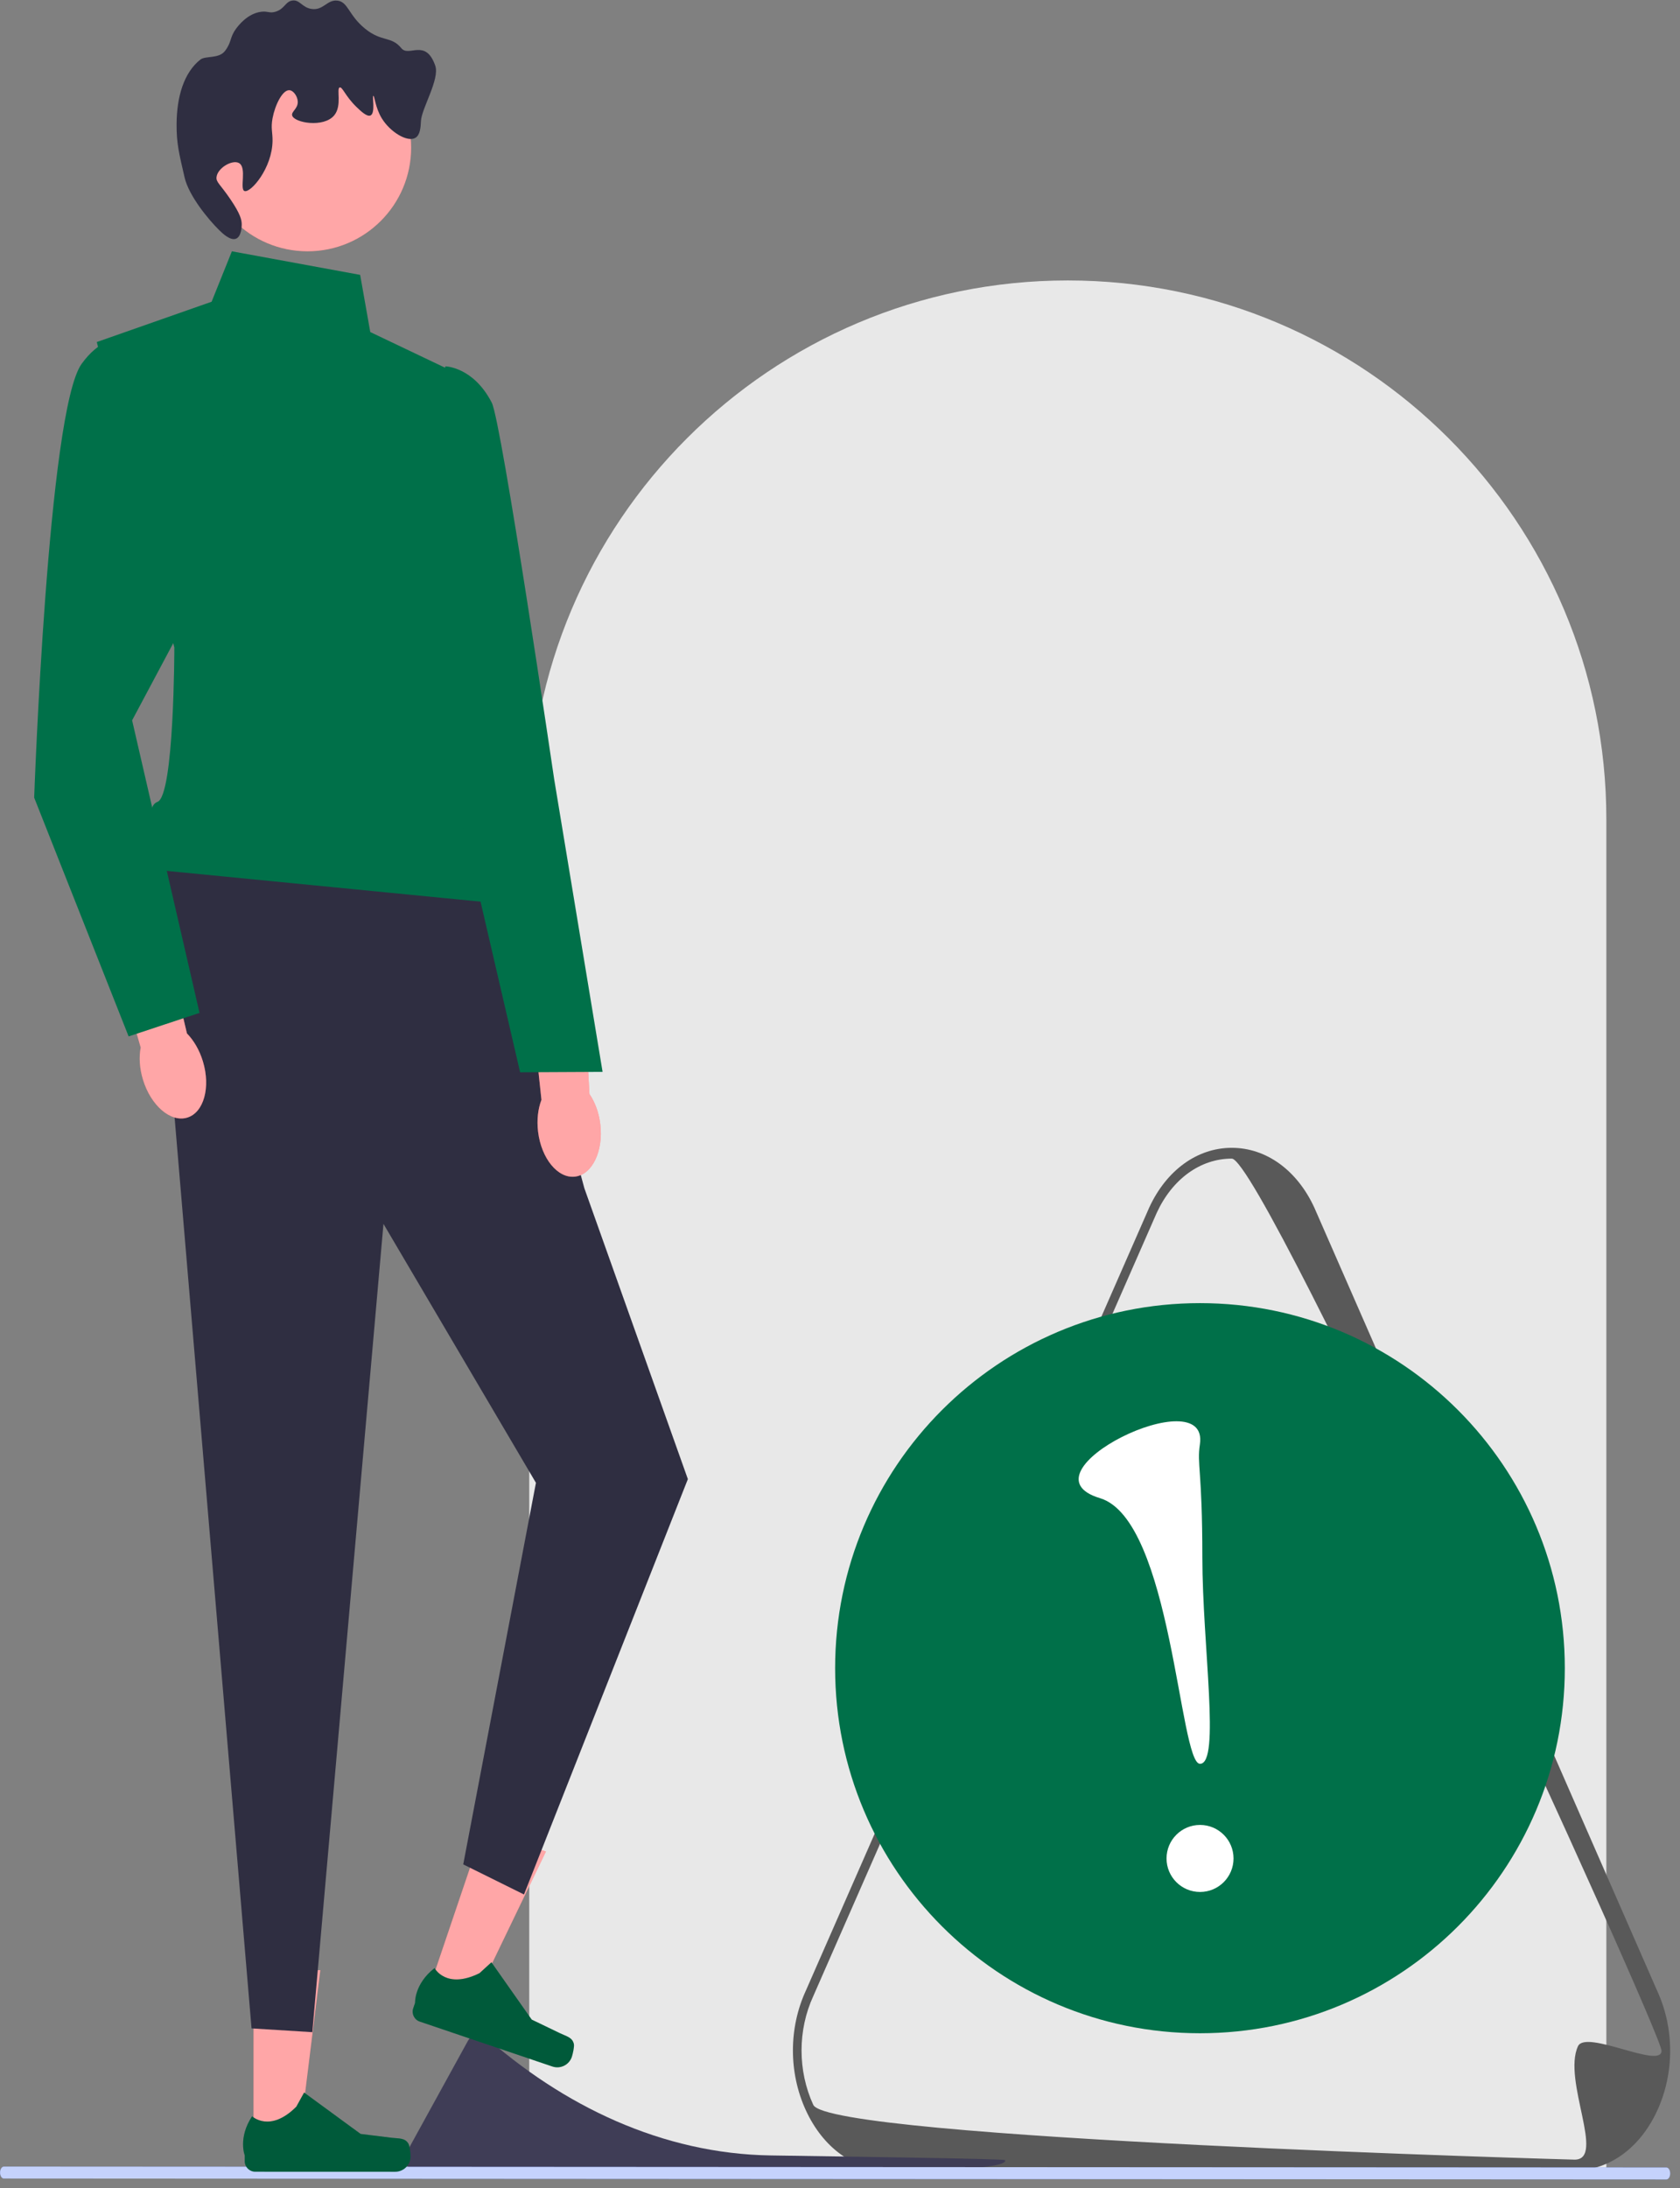 <svg width="169" height="220" viewBox="0 0 169 220" fill="none" xmlns="http://www.w3.org/2000/svg">
<rect x="0" y="0" width="169" height="220" fill="#808080" stroke="none"/>
<path d="M161.591 218.654L53.239 218.654L53.239 82.371C53.239 52.45 77.494 28.195 107.415 28.195C137.335 28.195 161.591 52.45 161.591 82.371L161.591 218.654Z" fill="#E8E8E8"/>
<path d="M89.369 218.176L158.398 218.206C161.866 218.207 164.973 215.96 166.708 212.194C167.575 210.311 168.009 208.245 168.01 206.179C168.01 204.113 167.577 202.047 166.711 200.163L132.218 121.415C130.485 117.648 127.38 115.398 123.912 115.396C120.444 115.395 117.338 117.642 115.603 121.408L81.062 200.136C80.197 202.014 79.764 204.077 79.764 206.142C79.764 208.207 80.197 210.273 81.064 212.157C82.796 215.924 85.902 218.174 89.369 218.176H89.369ZM167.142 206.178C167.142 208.058 159.525 204.006 158.736 205.719C157.157 209.145 161.554 217.121 158.399 217.12C158.399 217.12 83.39 215.042 81.813 211.614C81.025 209.901 80.631 208.021 80.632 206.141C80.632 204.262 81.027 202.382 81.817 200.67L116.357 121.942C117.931 118.525 120.757 116.481 123.912 116.482C127.066 116.484 167.142 204.297 167.142 206.178H167.142Z" fill="#595959"/>
<path d="M101.1 217.171C102.105 219.183 55.04 218.565 54.484 218.564C54.484 218.564 41.255 218.272 40.977 217.79C40.838 217.549 40.769 217.285 40.769 217.021C40.769 216.756 40.839 216.492 40.978 216.251L47.069 205.18C47.347 204.699 47.845 204.412 48.402 204.412C48.425 204.412 48.459 204.433 48.503 204.472C56.63 211.734 66.644 216.535 77.541 216.697C89.129 216.869 101.037 217.043 101.1 217.171H101.1Z" fill="#3F3D56"/>
<path d="M168.01 218.51C168.01 218.841 167.84 219.108 167.629 219.108L0.391 219.017C0.179 219.017 0.01 218.75 0.01 218.418C0.01 218.087 0.18 217.82 0.391 217.82L167.629 217.911C167.84 217.911 168.01 218.178 168.01 218.51H168.01Z" fill="#597EF7"/>
<path d="M168.01 218.51C168.01 218.841 167.84 219.108 167.629 219.108L0.391 219.017C0.179 219.017 0.01 218.75 0.01 218.418C0.01 218.087 0.18 217.82 0.391 217.82L167.629 217.911C167.84 217.911 168.01 218.178 168.01 218.51H168.01Z" fill="white" fill-opacity="0.65"/>
<path d="M25.503 215.606L30.05 215.608L32.22 198.068L25.508 198.066L25.503 215.606Z" fill="#FF4D4F"/>
<path d="M25.503 215.606L30.05 215.608L32.22 198.068L25.508 198.066L25.503 215.606Z" fill="white" fill-opacity="0.5"/>
<path d="M41.083 215.508C41.224 215.747 41.299 216.516 41.299 216.794C41.298 217.646 40.607 218.337 39.755 218.337L25.672 218.332C25.091 218.331 24.619 217.86 24.62 217.278L24.62 216.692C24.62 216.692 23.924 214.93 25.359 212.758C25.359 212.758 27.141 214.46 29.806 211.797L30.592 210.374L36.276 214.534L39.428 214.923C40.117 215.009 40.728 214.911 41.083 215.508H41.083Z" fill="#007049"/>
<path d="M41.083 215.508C41.224 215.747 41.299 216.516 41.299 216.794C41.298 217.646 40.607 218.337 39.755 218.337L25.672 218.332C25.091 218.331 24.619 217.86 24.62 217.278L24.62 216.692C24.62 216.692 23.924 214.93 25.359 212.758C25.359 212.758 27.141 214.46 29.806 211.797L30.592 210.374L36.276 214.534L39.428 214.923C40.117 215.009 40.728 214.911 41.083 215.508H41.083Z" fill="black" fill-opacity="0.2"/>
<path d="M42.939 200.605L47.247 202.062L54.919 186.142L48.562 183.99L42.939 200.605Z" fill="#FF4D4F"/>
<path d="M42.939 200.605L47.247 202.062L54.919 186.142L48.562 183.99L42.939 200.605Z" fill="white" fill-opacity="0.5"/>
<path d="M57.73 205.502C57.788 205.773 57.611 206.526 57.523 206.789C57.249 207.596 56.373 208.029 55.566 207.756L42.227 203.241C41.676 203.055 41.38 202.457 41.567 201.906L41.755 201.351C41.755 201.351 41.66 199.459 43.715 197.861C43.715 197.861 44.858 200.043 48.235 198.374L49.435 197.278L53.488 203.04L56.349 204.418C56.975 204.719 57.585 204.823 57.73 205.502L57.73 205.502Z" fill="#007049"/>
<path d="M57.73 205.502C57.788 205.773 57.611 206.526 57.523 206.789C57.249 207.596 56.373 208.029 55.566 207.756L42.227 203.241C41.676 203.055 41.38 202.457 41.567 201.906L41.755 201.351C41.755 201.351 41.66 199.459 43.715 197.861C43.715 197.861 44.858 200.043 48.235 198.374L49.435 197.278L53.488 203.04L56.349 204.418C56.975 204.719 57.585 204.823 57.73 205.502L57.73 205.502Z" fill="black" fill-opacity="0.2"/>
<path d="M49.964 86.951L58.784 119.46L69.196 148.702L52.711 190.462L46.599 187.436L53.913 149.074L38.575 123.043L31.418 204.305L25.304 203.924L17.014 105.837L15.832 84.481L49.964 86.951Z" fill="#2F2E41"/>
<path d="M23.326 25.265L36.23 27.635L37.247 33.383L45.057 37.104L49.118 79.361C49.118 79.361 55.908 88.153 50.473 90.855L15.832 87.463C15.832 87.463 14.136 81.212 15.835 80.619C17.533 80.026 17.538 65.096 17.538 65.096L9.737 34.387L21.286 30.335L23.326 25.265Z" fill="#007049"/>
<path d="M30.937 25.264C25.182 25.264 20.516 20.598 20.516 14.843C20.516 9.088 25.182 4.422 30.937 4.422C36.693 4.422 41.358 9.088 41.358 14.843C41.358 20.598 36.693 25.264 30.937 25.264Z" fill="#FF4D4F"/>
<path d="M30.937 25.264C25.182 25.264 20.516 20.598 20.516 14.843C20.516 9.088 25.182 4.422 30.937 4.422C36.693 4.422 41.358 9.088 41.358 14.843C41.358 20.598 36.693 25.264 30.937 25.264Z" fill="white" fill-opacity="0.5"/>
<path d="M24.036 16.39C24.868 16.845 24.079 19.019 24.598 19.207C25.199 19.424 27.39 16.93 27.417 14.138C27.425 13.293 27.23 12.887 27.417 11.885C27.662 10.574 28.413 9.028 29.108 9.069C29.52 9.093 29.923 9.676 29.953 10.196C29.995 10.924 29.287 11.211 29.389 11.604C29.583 12.351 32.556 12.867 33.614 11.605C34.444 10.616 33.807 8.878 34.178 8.789C34.452 8.723 34.745 9.68 35.867 10.761C36.29 11.168 36.919 11.774 37.275 11.606C37.79 11.364 37.416 9.658 37.558 9.635C37.675 9.616 37.748 10.816 38.402 11.889C39.241 13.267 40.973 14.329 41.781 13.861C42.276 13.575 42.315 12.777 42.345 12.171C42.407 10.895 44.262 7.96 43.782 6.595C42.806 3.817 41.133 5.775 40.376 4.848C39.351 3.593 38.432 4.268 36.715 2.875C35.038 1.515 35.023 0.148 33.9 0.058C32.888 -0.023 32.528 1.056 31.364 0.902C30.379 0.771 30.164 -0.066 29.393 0.056C28.687 0.168 28.641 0.905 27.703 1.182C27.104 1.359 26.973 1.103 26.295 1.182C24.884 1.345 23.937 2.63 23.759 2.871C23.075 3.798 23.34 4.19 22.632 5.123C22.021 5.929 20.666 5.587 20.157 5.989C18.493 7.303 17.779 9.727 17.764 12.489C17.754 14.422 18.006 15.398 18.568 17.837C18.995 19.689 20.972 22.082 22.062 23.149C22.355 23.435 23.175 24.238 23.752 23.994C24.298 23.763 24.315 22.724 24.316 22.586C24.318 22.114 24.192 21.53 23.19 20.051C22.137 18.497 21.719 18.32 21.782 17.797C21.895 16.873 23.373 16.027 24.036 16.39H24.036Z" fill="#2F2E41"/>
<path d="M60.386 113.026C60.711 115.73 59.572 118.088 57.844 118.293C56.115 118.499 54.451 116.474 54.127 113.77C53.985 112.586 54.123 111.469 54.468 110.57L53.239 99.097L58.66 98.637L59.297 109.996C59.846 110.789 60.244 111.842 60.386 113.026H60.386H60.386Z" fill="#FF4D4F"/>
<path d="M60.386 113.026C60.711 115.73 59.572 118.088 57.844 118.293C56.115 118.499 54.451 116.474 54.127 113.77C53.985 112.586 54.123 111.469 54.468 110.57L53.239 99.097L58.66 98.637L59.297 109.996C59.846 110.789 60.244 111.842 60.386 113.026H60.386H60.386Z" fill="white" fill-opacity="0.5"/>
<path d="M44.803 36.831C44.803 36.831 47.611 36.871 49.471 40.486C50.459 42.407 55.747 78.332 55.747 78.332L60.617 107.761L52.321 107.803L45.855 79.933L40.417 63.769L44.803 36.831L44.803 36.831Z" fill="#007049"/>
<path d="M20.411 106.705C21.206 109.323 20.499 111.855 18.833 112.36C17.168 112.866 15.173 111.154 14.379 108.536C14.031 107.39 13.971 106.261 14.153 105.311L10.926 94.177L16.183 92.773L18.806 103.898C19.485 104.587 20.063 105.559 20.411 106.705V106.705Z" fill="#FF4D4F"/>
<path d="M20.411 106.705C21.206 109.323 20.499 111.855 18.833 112.36C17.168 112.866 15.173 111.154 14.379 108.536C14.031 107.39 13.971 106.261 14.153 105.311L10.926 94.177L16.183 92.773L18.806 103.898C19.485 104.587 20.063 105.559 20.411 106.705V106.705Z" fill="white" fill-opacity="0.5"/>
<path d="M15.68 34.897C15.68 34.897 11.606 31.854 8.208 36.585C4.81 41.316 3.438 80.191 3.438 80.191L12.939 104.196L20.072 101.832L13.29 72.42L25.185 50.113L15.68 34.897H15.68Z" fill="#007049"/>
<path d="M120.711 204.413C140.981 204.413 157.413 187.981 157.413 167.711C157.413 147.442 140.981 131.01 120.711 131.01C100.442 131.01 84.01 147.442 84.01 167.711C84.01 187.981 100.442 204.413 120.711 204.413Z" fill="#007049"/>
<path d="M120.717 190.209C122.579 190.209 124.087 188.701 124.087 186.84C124.087 184.978 122.579 183.47 120.717 183.47C118.856 183.47 117.348 184.978 117.348 186.84C117.348 188.701 118.856 190.209 120.717 190.209Z" fill="white"/>
<path d="M120.703 145.212C120.394 147.269 120.948 147.7 120.951 156.567C120.954 165.435 122.794 177.324 120.714 177.325C118.634 177.326 117.873 152.789 110.651 150.617C102.158 148.064 121.705 138.554 120.703 145.212Z" fill="white"/>
</svg>

